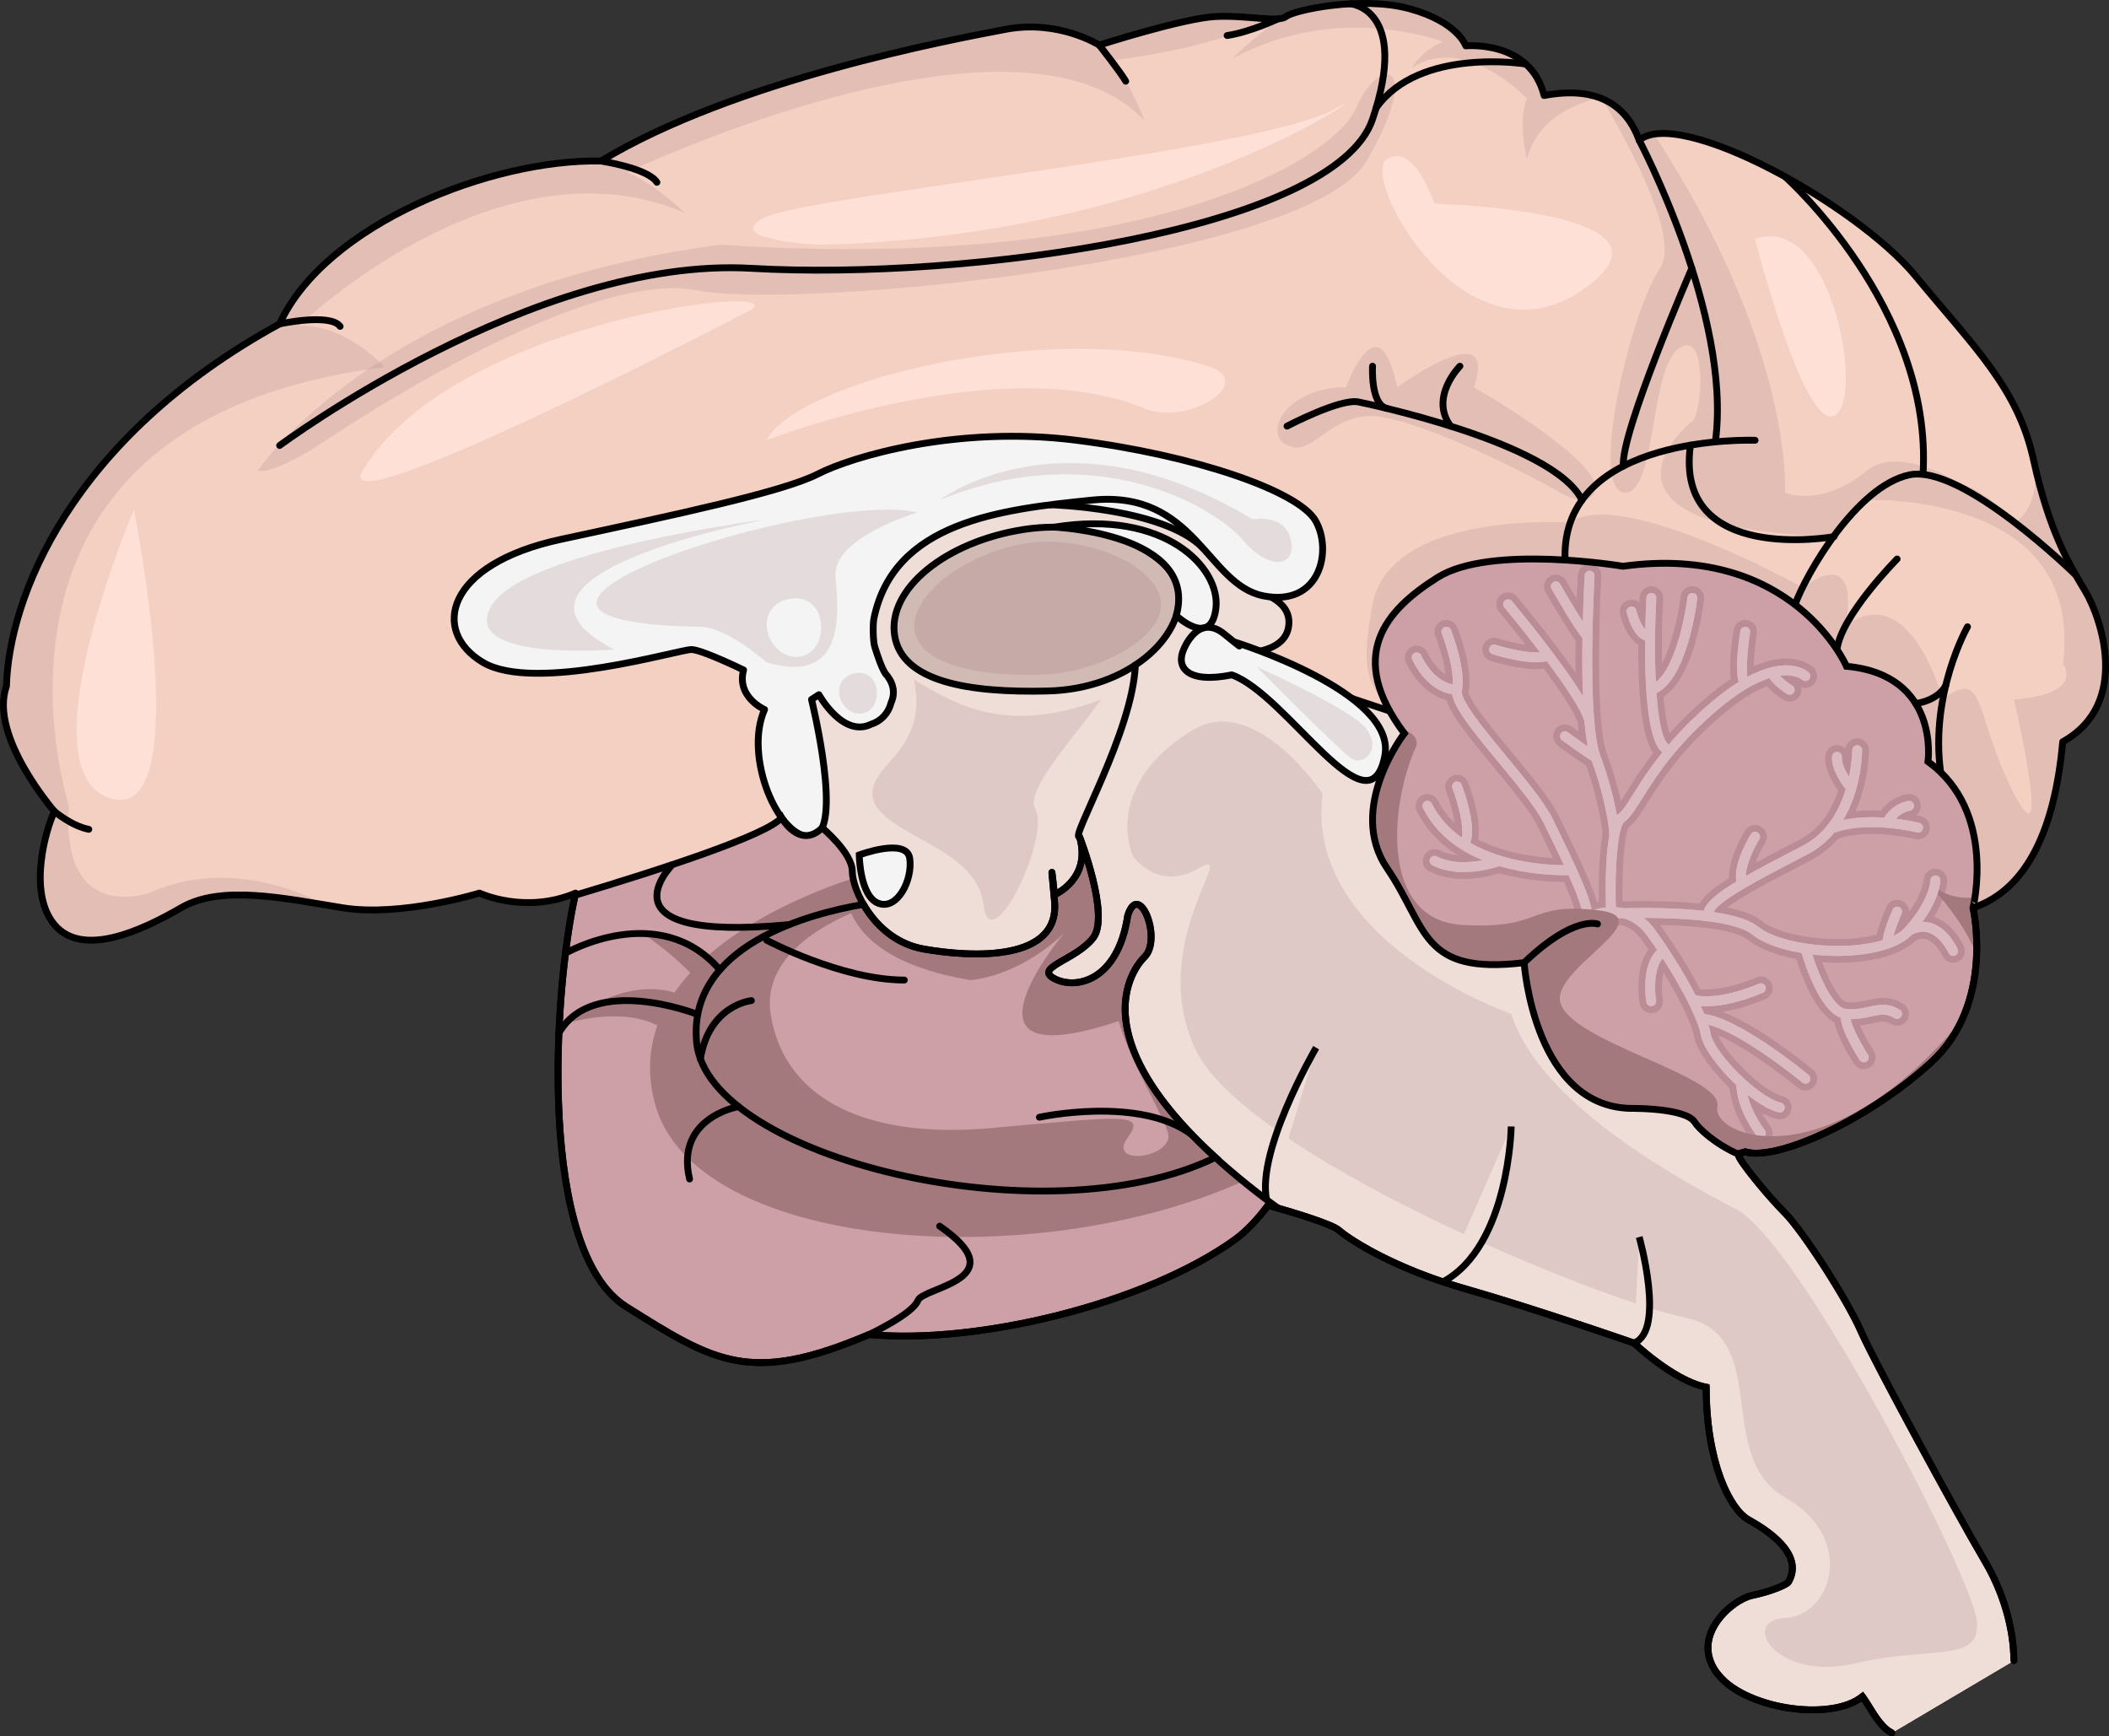 <?xml version="1.0" encoding="utf-8"?>
<!-- Generator: Adobe Illustrator 22.0.0, SVG Export Plug-In . SVG Version: 6.00 Build 0)  -->
<svg version="1.1" id="Layer_1" xmlns="http://www.w3.org/2000/svg" xmlns:xlink="http://www.w3.org/1999/xlink" x="0px" y="0px"
	 width="308.828px" height="254.275px" viewBox="0 0 308.828 254.275" enable-background="new 0 0 308.828 254.275"
	 xml:space="preserve">
<rect x="0" y="0" width="308.828" height="254.275" fill="#333333" stroke="none"/>
<g>
	<g>
		<path fill="#F4D0C3" d="M305.34,86.55c-2.301-3.816-5.261-8.676-7.562-19.204c-2.301-10.527-8.689-16.493-17.29-26.938
			c-8.601-10.445-34.617-24.784-40.454-19.868c-1.74-4.812-5.735-8.09-13.926-6.554c-2.048-8.193-11.468-7.27-11.468-7.27
			s-1.127-3.482-8.193-5.427c-7.066-1.946-16.998,0.205-18.124,1.127c-1.126,0.922-5.53-0.205-10.24,0
			c-4.711,0.205-17.118,4.189-17.118,4.189s-5.926-3.791-13.706-2.31c-7.779,1.481-39.634,7.409-59.266,19.288
			c-15.928-0.344-40.376,9.234-47.044,23.848C10.203,64.268,1.313,87.64,0.943,100.491c-2.593,7.295,7.038,18.343,7.038,18.343
			c-1.112,2.144-4.074,11.776,0,16.59c4.074,4.815,12.593,0.969,18.521-2.479c5.927-3.448,15.188-1.368,23.707,0
			c8.519,1.368,20.002-2.158,20.002-2.158s6.669,3.143,14.077,0c-3.334,14.638-5.557,52.42,7.408,60.57
			c12.965,8.149,18.152,11.484,35.561,4.075c15.928,1.481,40.402-4.479,53.483-13.835c1.877-1.343,3.56-3.226,4.952-5.096
			c4.217,1.198,9.351,2.782,10.359,3.655c1.764,1.527,8.23,5.641,18.52,8.582c10.289,2.941,24.694,7.938,24.694,7.938
			s5.879,5.585,10.583,6.468c0,11.171,3.528,17.932,6.174,19.402c2.646,1.47,8.231,4.998,5.879,9.113
			c-0.189,0.373-2.488,1.394-5.348,1.985c-2.861,0.591-9.073,5.818-5.227,11.243c3.846,5.424,16.859,7.304,21.399,3.554
			c1.245,1.774,2.084,3.653,3.582,4.873c0.193,0.157,0.449,0.311,0.736,0.461l17.861-10.574c-0.036-4.989-1.657-10.188-4.193-14.482
			c-3.821-6.468-16.168-29.104-18.226-33.807c-2.058-4.703-8.525-14.699-11.171-17.345c-2.646-2.646-6.761-7.76-6.761-8.436
			c0-0.043-0.001-0.102-0.004-0.172c0.331-0.089,0.663-0.179,1.021-0.285c4.406,1.391,17.62-4.406,27.127-13.02
			c9.506-8.615,6.22-22.708,6.22-22.708l-0.001,0c8.177-2.735,12.021-12.048,13.137-24.32
			C312.078,103.048,307.641,90.366,305.34,86.55z"/>
		<path opacity="0.2" fill="#A4797E" d="M282.695,155.653c9.506-8.615,6.22-22.708,6.22-22.708l-0.001,0
			c8.177-2.735,12.021-12.048,13.137-24.32c10.026-5.577,5.589-18.259,3.288-22.075c-2.182-3.62-4.957-8.187-7.2-17.631
			c-0.042,3.436-0.904,6.218-3.11,7.604c0,0-9.755-12.497-21.844-3.286c0,0,32.097-1.473,28.911,23.98c0,0,3.362,4.398-7.194,5.218
			c0,0,5.806,25.016,0,13.765c-5.806-11.251-4.025-18.779-10.415-13.765c0,0-4.74-17.944-14.287-10.711
			c0,0,2.867-12.088-6.245-5.706c0,0-26.668-14.859-34.014-9.494c0,0-26.405-1.851-28.969,12.03
			c-2.564,13.881,0.801,11.084,7.564,22.984c4.633,8.152,42.361,34.641,65.67,50.521
			C277.142,160.199,280.061,158.04,282.695,155.653z"/>
		<path opacity="0.2" fill="#A4797E" d="M288.11,72.115c8.157,5.156-7.908-8.726-14.711-3.195
			c-6.803,5.53-12.009,3.195-12.009,3.195s1.33-21.025-19.177-52.472c-0.886,0.139-1.625,0.431-2.179,0.898
			c-0.986-2.725-2.696-4.956-5.481-6.101c5.155,8.723,11.281,20.776,8.53,24.855c-4.488,6.655-10.276,31.986-5.382,32.82
			c4.894,0.835,3.776-17.783,8.059-21.025s3.619,9.457,1.977,10.658c-1.642,1.202-17.227,15.746,20.84,16.835
			C268.578,78.583,275.096,63.889,288.11,72.115z"/>
		<path opacity="0.2" fill="#A4797E" d="M233.674,71.297c0,0-0.162,3.733-5.245,0.818c-5.083-2.915-22.3-11.665-28.317-11.165
			s-8.037,5.987-11.652,4.243c-3.615-1.743-0.115-8.462,8.635-8.478c0,0,4.75-13.234,7.5,0c0,0,15-10.984,11.25,0
			C215.846,56.715,233.131,66.586,233.674,71.297z"/>
		<path opacity="0.2" fill="#A4797E" d="M178.083,2.416c-4.711,0.205-17.118,4.189-17.118,4.189s-5.926-3.791-13.706-2.31
			c-7.779,1.481-39.634,7.409-59.266,19.288c-15.928-0.344-40.376,9.234-47.044,23.848C10.203,64.268,1.313,87.64,0.943,100.491
			c-2.593,7.295,7.038,18.343,7.038,18.343c-1.112,2.144-4.074,11.776,0,16.59c4.074,4.815,12.593,0.969,18.521-2.479
			c4.539-2.64,11.032-2.038,17.65-0.997c1.11,0.108,2.242,0.289,3.393,0.556c0,0,0,0,0,0c0,0-12.656-7.555-25.558-1.805
			c0,0-13.141,4.868-11.891-12.691c0,0-18.25-56.162,46.25-64.236c0,0-5.5-6.175-12.5-6.124c0,0,29.174-28.199,56.5-16.449
			c0,0-4.544-4.319-8.449-5.968c0,0,57.199-27.282,75.699-7.532c0,0-3-8.25-5.75-8.75c0,0,14.818-1.399,24.123-6.179
			C183.985,2.698,181.099,2.285,178.083,2.416z"/>
		<path opacity="0.2" fill="#A4797E" d="M223.596,23.283c1.365-5.307,5.967-7.815,10.58-8.979c-2.079-0.758-4.718-0.946-8.069-0.318
			c-2.048-8.193-11.468-7.27-11.468-7.27s-1.127-3.482-8.193-5.427c-7.066-1.946-16.998,0.205-18.124,1.127
			c-0.196,0.16-0.496,0.256-0.874,0.31c-4.313,3.091-7.019,5.891-7.019,5.891c15.5-8.5,30.87-2.5,30.87-2.5
			c-3.224,1.333-4.573,3.833-4.573,3.833c7.797-5.167,16.869,4.49,16.869,4.49C222.189,17.594,223.596,23.283,223.596,23.283z"/>
		<path opacity="0.2" fill="#A4797E" d="M37.773,68.92c0,0,2,0.878,10-4.455c8-5.333,38.99-24.912,54.162-21.956
			s89.693-4.341,98.177-18.925c8.484-14.585,1.955-15.785-1.525-7.785c-3.481,8-31.533,24.078-93.174,20.039
			C55.107,42.509,37.773,68.92,37.773,68.92z"/>
	</g>
	<g>
		<path fill="#EFDDD8" stroke="#000000" stroke-miterlimit="10" d="M294.902,243.201c-0.017-2.332-0.391-4.707-1.032-7.017
			c-0.101-0.365-0.21-0.726-0.325-1.087c-0.714-2.243-1.672-4.408-2.835-6.378c-0.529-0.896-1.227-2.111-2.034-3.538
			c-0.205-0.363-0.417-0.739-0.636-1.129c-0.474-0.842-0.974-1.737-1.5-2.683c-2.881-5.18-6.424-11.686-9.27-17.051
			c-0.279-0.526-0.551-1.04-0.815-1.542c-0.878-1.666-1.67-3.19-2.324-4.477c-0.15-0.296-0.294-0.58-0.429-0.85
			c-0.271-0.541-0.511-1.028-0.715-1.454c-0.204-0.426-0.373-0.79-0.502-1.084c-0.257-0.588-0.583-1.258-0.962-1.987
			c-1.137-2.186-2.749-4.894-4.403-7.457c-0.551-0.854-1.107-1.693-1.651-2.49c-1.089-1.595-2.131-3.027-2.999-4.099
			c-0.434-0.536-0.824-0.981-1.155-1.312c-0.165-0.165-0.336-0.34-0.512-0.523c-1.404-1.464-3.088-3.437-4.354-5.055
			c-1.108-1.416-1.895-2.562-1.895-2.858c0-0.043-0.001-0.102-0.004-0.172c0.331-0.089,0.663-0.179,1.021-0.285
			c3.886,1.227,14.624-3.14,23.627-10.098l0,0h0l-17.67-14.885l-3.151-2.914l-28.136-26.022l-11.147-5.426l-20.683-6.893
			l-14.357-5.637l-2.747-1.079c3.121-0.078,6.731-0.813,7.341-3.71c0.807-3.832-3.635-5.314-6.151-5.837
			c0.805-6.632-1.181-14.837-15.011-16.747c-24.053-3.322-45.394,16.391-45.394,22.359s-5.064,9.242-5.064,9.242v7.216l1.085,7.053
			l8.862,22.92l9.766,6.197l10.946,3.846l0.629,0.221l2.351,4.795l5.968,3.979l11.574,10.128l8.713,7.041l8.773,2.08
			c4.217,1.198,9.351,2.782,10.359,3.655c0.938,0.812,3.217,2.357,6.681,4.066c0.39,0.193,0.796,0.387,1.216,0.583
			c1.43,0.666,3.03,1.346,4.8,2.011c0.292,0.11,0.588,0.219,0.889,0.327c1.533,0.553,3.173,1.092,4.934,1.595
			c0.643,0.184,1.302,0.376,1.973,0.574s1.353,0.403,2.042,0.612c0.345,0.105,0.691,0.21,1.039,0.317
			c0.96,0.294,1.928,0.596,2.894,0.9c0.433,0.136,0.867,0.273,1.298,0.41c0.612,0.194,1.219,0.389,1.821,0.582
			c0.194,0.062,0.387,0.125,0.579,0.187c0.46,0.148,0.915,0.296,1.364,0.442c0.217,0.07,0.432,0.141,0.646,0.211
			c0.796,0.26,1.571,0.515,2.318,0.761c0.487,0.161,0.96,0.318,1.42,0.471c0.388,0.129,0.765,0.255,1.131,0.377
			c0.184,0.062,0.365,0.122,0.543,0.182c0.353,0.118,0.693,0.233,1.02,0.343c2.792,0.941,4.605,1.569,4.605,1.569
			s1.86,1.767,4.325,3.471c1.917,1.325,4.2,2.611,6.258,2.997c0,1.396,0.055,2.724,0.157,3.981c0.152,1.885,0.41,3.612,0.742,5.173
			c0.111,0.521,0.23,1.023,0.357,1.507c0.633,2.419,1.449,4.374,2.314,5.84c0.173,0.293,0.348,0.567,0.523,0.821
			c0.703,1.015,1.419,1.713,2.081,2.081c0.827,0.459,1.941,1.12,3.01,1.936c0.214,0.163,0.426,0.333,0.633,0.508
			c0.415,0.351,0.812,0.725,1.171,1.12c0.179,0.198,0.349,0.4,0.505,0.608c0.314,0.415,0.578,0.849,0.771,1.3
			c0.193,0.451,0.316,0.918,0.346,1.398c0.045,0.721-0.117,1.472-0.558,2.243c-0.094,0.186-0.716,0.535-1.672,0.911
			c-0.239,0.094-0.499,0.19-0.777,0.285c-0.833,0.286-1.827,0.568-2.9,0.79c-2.235,0.462-6.515,3.753-6.447,7.758
			c0.019,1.121,0.379,2.298,1.22,3.485c0.11,0.155,0.253,0.297,0.378,0.447c0.42,0.503,0.895,0.983,1.46,1.417
			c1.372,1.055,3.133,1.892,5.043,2.503c0.639,0.204,1.289,0.392,1.954,0.543c0.531,0.12,1.067,0.223,1.605,0.308
			c4.302,0.679,8.69,0.211,10.96-1.664c1.073,1.529,1.847,3.134,2.999,4.33c0.017,0.018,0.033,0.038,0.05,0.056
			c0.169,0.172,0.346,0.334,0.533,0.487c0.193,0.157,0.449,0.311,0.736,0.461"/>
		<path opacity="0.2" fill="#A4797E" d="M193.68,116.237c0,0-9.75-14.638-18.75-9.463s-11.333,12.83-9,18.669
			c0,0,3.667,5.214,9.667,1.693c6-3.521-7.667,10.773-0.667,26.293s58.924,36.853,71.795,39.52s4.126,20.333,14.666,26.333
			c10.539,6,6.794,17.333,0,17.667s-1.261,9.333,10.139,6.667c11.4-2.667,18.232,0,17.983-6c-0.249-6-26.001-55.761-35.292-60.547
			c-9.291-4.786-28.843-15.772-32.928-28.589C221.292,148.48,190.93,137.973,193.68,116.237z"/>
		<path fill="#EFDDD8" stroke="#000000" stroke-miterlimit="10" d="M192.727,153.43c0,0-9.441,16.124-7.036,23.072"/>
		<path fill="#EFDDD8" stroke="#000000" stroke-miterlimit="10" d="M221.292,164.966c0,0-0.289,17.526-9.993,22.755"/>
		<path fill="#EFDDD8" stroke="#000000" stroke-miterlimit="10" d="M240.034,181.155c0,0,3.897,13.747-0.77,15.521"/>
		<path fill="#F4F2F2" stroke="#000000" stroke-linecap="round" stroke-linejoin="round" stroke-miterlimit="10" d="M153.8,73.918
			c0,0,16.409,0.443,22.239,6.229c5.829,5.785,1.935-8.514,1.935-8.514l-25.729-1.129L153.8,73.918z"/>
		<path fill="#F4F4F4" stroke="#000000" stroke-linecap="round" stroke-linejoin="round" stroke-miterlimit="10" d="M192.621,76.232
			c-2.532-4.34-17.723-9.585-35.085-11.768c-17.362-2.182-32.734,2.363-37.798,4.962S99.12,75.328,82.12,78.99
			S63.131,92.509,70.727,97.009c7.596,4.5,28.936-1.968,30.564-1.887s7.596,2.994,7.596,2.994c-1.085,3.979,3.074,5.787,3.074,5.787
			c-3.074,6.872,1.989,18.989,6.872,18.628c4.883-0.362,0-20.095,0-20.095l1.085-0.703c0,0,3.5,6.356,7.631,4.332
			c1.438-0.445,2.55-1.608,2.909-3.082c0.724-1.598,0.274-2.927-0.47-3.924c-0.002-0.008-0.013-0.017-0.017-0.025
			c-0.013-0.017-0.026-0.033-0.039-0.05c-0.016-0.02-0.021-0.038-0.046-0.059c-0.016-0.013-0.033-0.038-0.049-0.054
			c-0.052-0.064-0.104-0.127-0.158-0.188c-0.524-0.738-1.152-2.561-1.58-3.934c-0.276-0.885-0.294-3.366-0.134-4.15
			c2.9-14.174,18.53-15.996,31.921-17.36c15.191-1.547,16.819,12.398,25.138,14.026S195.153,80.573,192.621,76.232z"/>
	</g>
	<path fill="none" stroke="#000000" stroke-linecap="round" stroke-linejoin="round" stroke-miterlimit="10" d="M187.166,2.756
		c0,0-4.127,1.954-7.475,2.447"/>
	<path fill="none" stroke="#000000" stroke-linecap="round" stroke-linejoin="round" stroke-miterlimit="10" d="M240.034,20.541
		c0,0,13.522,25.577,11.182,43.936"/>
	<path fill="none" stroke="#000000" stroke-linecap="round" stroke-linejoin="round" stroke-miterlimit="10" d="M257.004,64.477
		c0,0-28.527-1.101-27.827,17.535"/>
	<path fill="none" stroke="#000000" stroke-linecap="round" stroke-linejoin="round" stroke-miterlimit="10" d="M213.78,53.626
		c0,0-4.521,4.543-1.356,8.782"/>
	<path fill="none" stroke="#000000" stroke-linecap="round" stroke-linejoin="round" stroke-miterlimit="10" d="M200.985,53.626
		c0,0-0.314,5.578,2.073,6.179"/>
	<path fill="none" stroke="#000000" stroke-linecap="round" stroke-linejoin="round" stroke-miterlimit="10" d="M188.461,62.408
		c0,0,7.842-4.124,10.489-3.538c0,0,28.515,5.767,32.704,14.368"/>
	<path fill="none" stroke="#000000" stroke-linecap="round" stroke-linejoin="round" stroke-miterlimit="10" d="M268.578,78.583
		c0,0-23.481,4.271-21.042-13.39"/>
	<path fill="none" stroke="#000000" stroke-linecap="round" stroke-linejoin="round" stroke-miterlimit="10" d="M303.963,84.225
		c0,0-16.576-16.312-24.353-14.684s-15.243,14.697-16.754,19.013"/>
	<path fill="none" stroke="#000000" stroke-linecap="round" stroke-linejoin="round" stroke-miterlimit="10" d="M277.802,81.861
		c0,0-8.206,8.278-8.805,13.261"/>
	<path fill="none" stroke="#000000" stroke-linecap="round" stroke-linejoin="round" stroke-miterlimit="10" d="M288.11,91.786
		c0,0-5.52,9.685-3.936,21.3"/>
	<path fill="none" stroke="#000000" stroke-linecap="round" stroke-linejoin="round" stroke-miterlimit="10" d="M281.599,69.427
		c1.447-24.348-20.209-43.555-20.209-43.555"/>
	<path fill="none" stroke="#000000" stroke-linecap="round" stroke-linejoin="round" stroke-miterlimit="10" d="M247.738,39.295
		c0,0-10.498,24.233-10.021,28.957"/>
	<g>
		<path fill="#CD9FA6" d="M282.323,111.539c0,0,1.809-12.7-11.936-13.966c0,0-7.777-18.085-32.734-14.649
			c0,0-19.351-3.255-27.128,1.628c-7.777,4.883-13.383,11.522-4.883,22.851c0,0-8.5,10.959-2.532,19.735s4.883,15.648,20.074,13.84
			c0,0,1.447,21.702,16.277,21.34c0,0,7.415,0,8.681,1.989c0.629,0.989,2.958,3.184,6.407,4.72
			c-0.001-0.024-0.001-0.041-0.001-0.069c0.331-0.089,0.663-0.179,1.021-0.285c4.406,1.391,17.62-4.406,27.127-13.02
			c9.505-8.613,6.221-22.704,6.22-22.708l-0.001-0.001C288.914,132.945,292.45,118.813,282.323,111.539z"/>
		<path fill="#BA8C95" d="M287.574,138.566c-0.151-0.339-1.553-3.34-4.328-4.289c-0.014-0.005-0.028-0.009-0.042-0.014
			c1.867-3.042,1.929-5.091,1.929-5.343c0-0.94-0.767-1.712-1.726-1.721c-0.934,0.007-1.705,0.769-1.721,1.676
			c-0.001,0.022-0.118,1.877-2.162,4.691c0.009-0.233-0.03-0.467-0.117-0.69c-0.166-0.429-0.49-0.768-0.912-0.954
			c-0.22-0.097-0.452-0.146-0.692-0.146c-0.683,0-1.303,0.403-1.578,1.028c-0.191,0.435-1.061,2.455-1.425,4.082
			c-1.603,0.419-3.552,0.639-5.684,0.639c-4.611,0-9.146-1.065-11.027-2.59c-1.083-0.877-2.783-1.548-5.172-2.033
			c2.223-1.695,7.204-4.286,10.446-5.972l1.813-0.944c1.499-0.783,2.837-1.845,3.981-3.16c1.339-0.465,2.986-0.701,4.897-0.701
			c3.381,0,6.367,0.741,6.4,0.75c0.137,0.034,0.278,0.052,0.419,0.052c0.791,0,1.479-0.535,1.671-1.298
			c0.234-0.921-0.323-1.861-1.247-2.096c-0.06-0.015-0.306-0.076-0.698-0.159c0.468-0.362,0.739-0.956,0.66-1.584
			c-0.11-0.858-0.843-1.505-1.703-1.505l-0.161,0.007l-0.062,0.008c-0.102,0.013-2.338,0.315-3.928,2.408
			c-0.419-0.02-0.85-0.031-1.286-0.031c-0.837,0-1.644,0.041-2.414,0.121c1.973-4.364,1.972-8.742,1.971-8.947
			c-0.002-0.947-0.776-1.718-1.729-1.718c-0.878,0.002-1.603,0.665-1.705,1.512c-0.286-0.3-0.666-0.485-1.085-0.525l-0.161-0.008
			c-0.894,0-1.631,0.67-1.716,1.559c-0.18,1.865,0.985,3.858,1.888,5.095c-1.143,3.415-3.021,5.825-5.588,7.166l-1.809,0.942
			c-1.577,0.82-3.205,1.671-4.701,2.482c0.392-1.104,0.97-2.227,1.393-2.903c0.504-0.804,0.26-1.869-0.546-2.375
			c-0.274-0.172-0.59-0.263-0.913-0.263c-0.597,0-1.143,0.301-1.461,0.807c-0.433,0.689-2.44,4.054-2.346,6.954
			c-2.316,1.442-3.682,2.616-4.333,3.743c-2.354-0.232-5.076-0.349-8.109-0.349c-1.051,0-2.04,0.014-2.93,0.036
			c-0.078-0.016-0.157-0.03-0.235-0.043c-0.072-3.528,0.096-6.941,0.447-9.06l0.006-0.016l0.021-0.144
			c0.22-1.262,0.435-1.602,0.415-1.602c-0.001,0-0.002,0-0.003,0.001c0.963-0.688,1.692-1.851,2.796-3.61
			c1.112-1.771,2.496-3.977,4.653-6.563c1.852-2.219,3.907-4.277,6.284-6.293c2.404-2.039,4.599-3.443,6.536-4.183
			c0.791,0.927,1.897,1.677,2.408,1.998c0.274,0.171,0.59,0.261,0.912,0.261c0.599,0,1.146-0.303,1.46-0.807
			c0.245-0.39,0.323-0.852,0.221-1.301c-0.001-0.007-0.003-0.014-0.005-0.021c0.2,0.08,0.416,0.121,0.637,0.121
			c0.463,0,0.897-0.182,1.22-0.508c0.326-0.327,0.504-0.76,0.503-1.221c-0.002-0.46-0.183-0.892-0.507-1.215
			c-0.139-0.139-1.434-1.358-4.031-1.358c-1.459,0-3.057,0.379-4.765,1.128c0.031-1.289,0.199-3.095,0.461-4.799
			c0.07-0.455-0.042-0.91-0.313-1.281c-0.272-0.371-0.674-0.614-1.13-0.684c-0.087-0.013-0.173-0.02-0.258-0.02
			c-0.845,0-1.578,0.628-1.705,1.461c-0.505,3.28-0.632,5.639-0.384,7.164c-1.134,0.747-2.305,1.631-3.488,2.635
			c-2.012,1.706-3.819,3.459-5.495,5.333c-0.287-0.827-0.645-2.392-0.884-5.324c4.338-2.843,5.688-12.333,5.923-14.282
			c0.055-0.457-0.071-0.908-0.354-1.27c-0.284-0.362-0.692-0.592-1.151-0.648l-0.148-0.012h-0.059c-0.87,0-1.605,0.652-1.71,1.517
			c-0.334,2.764-1.301,7.116-2.734,9.787c-0.025-1.239-0.032-2.55-0.02-3.902l0.021-0.112l-0.014-0.1l-0.001-0.105
			c0.025-1.821,0.087-3.637,0.178-5.263c0.054-0.948-0.674-1.763-1.711-1.82c-0.918,0-1.679,0.714-1.729,1.626
			c-0.009,0.148-0.023,0.413-0.041,0.775c-0.304-0.265-0.701-0.421-1.133-0.421c-0.127,0-0.254,0.014-0.379,0.042
			c-0.927,0.209-1.511,1.133-1.302,2.058c0.134,0.603,0.842,3.38,2.653,4.5c-0.053,11.493,1.365,14.701,2.207,15.821
			c-1.687,2.179-2.862,4.051-3.744,5.455c-0.342,0.544-0.688,1.096-1.002,1.559c-0.399-1.767-1.048-4.177-2.063-6.903
			c-1.552-4.165-1.201-18.793-0.8-25.944c0.027-0.459-0.126-0.902-0.433-1.246c-0.307-0.344-0.729-0.548-1.283-0.577
			c-0.914,0-1.671,0.713-1.725,1.625c-0.012,0.204-0.086,1.521-0.163,3.487c-0.643-1.076-1.225-2.08-1.562-2.673
			c-0.306-0.538-0.88-0.872-1.499-0.872c-0.298,0-0.592,0.078-0.85,0.225c-0.401,0.227-0.688,0.597-0.812,1.041
			c-0.122,0.444-0.063,0.908,0.164,1.308c0.311,0.548,2.944,5.167,4.393,7.082c-0.023,1.646-0.027,3.209-0.011,4.676
			c-3.519-5.064-8.313-10.811-8.556-11.101c-0.328-0.392-0.81-0.617-1.322-0.617c-0.402,0-0.795,0.143-1.105,0.402
			c-0.729,0.61-0.825,1.699-0.201,2.444c0.356,0.43,1.957,2.364,3.865,4.804c-1.479-0.21-3.112-0.628-4.081-0.937
			c-0.171-0.055-0.348-0.083-0.527-0.083c-0.751,0-1.411,0.482-1.642,1.201c-0.288,0.905,0.214,1.875,1.119,2.165
			c0.645,0.206,3.998,1.231,6.727,1.231c0.383,0,0.744-0.022,1.082-0.065c3.456,4.664,4.61,6.835,4.952,7.843
			c0.042,0.481,0.088,0.94,0.139,1.376c-0.49-0.355-0.842-0.617-0.959-0.706c-0.302-0.227-0.66-0.346-1.036-0.346
			c-0.539,0-1.054,0.257-1.377,0.687c-0.571,0.76-0.419,1.842,0.339,2.412c0.021,0.017,2.09,1.576,4.127,2.896
			c1.951,5.43,2.443,9.689,2.402,10.18l-0.023,0.174c-0.524,2.979-0.548,6.988-0.49,9.589c-0.104,0.02-0.208,0.042-0.312,0.065
			c-0.363-1.308-1.047-3.042-2.133-5.425c-0.72-1.579-1.56-3.33-2.599-5.474l-0.771-1.591c-1.23-2.551-4.126-6.05-6.936-9.446
			c-2.213-2.674-6.332-7.65-6.343-8.805c0.682-3.457-1.415-8.881-1.656-9.487c-0.263-0.661-0.892-1.088-1.603-1.088
			c-0.219,0-0.433,0.041-0.636,0.122c-0.883,0.351-1.316,1.354-0.966,2.238c0.383,0.968,1.239,3.499,1.484,5.605
			c-1.696-1.028-2.627-3.127-2.636-3.148c-0.271-0.639-0.894-1.052-1.587-1.052c-0.23,0-0.456,0.045-0.67,0.136
			c-0.874,0.369-1.286,1.38-0.92,2.253c0.081,0.194,1.942,4.542,5.962,5.586c0.703,2.254,3.16,5.302,6.927,9.853
			c2.667,3.224,5.426,6.557,6.475,8.732l0.773,1.596c0.461,0.95,0.944,1.947,1.42,2.946c-2.738-0.157-7.148-0.736-10.959-2.718
			c0.482-2.843-0.985-7.049-1.489-8.372c-0.254-0.664-0.901-1.109-1.611-1.109c-0.209,0-0.415,0.038-0.612,0.113
			c-0.888,0.338-1.335,1.334-0.998,2.223c0.564,1.484,1.071,3.31,1.283,4.749c-1.031-0.977-1.859-2.082-2.474-3.303
			c-0.295-0.585-0.885-0.948-1.54-0.948c-0.267,0-0.533,0.063-0.773,0.184c-0.412,0.207-0.718,0.562-0.862,1
			c-0.145,0.437-0.11,0.904,0.097,1.314c1.316,2.618,3.32,4.774,5.979,6.441c-0.993-0.084-1.869-0.318-2.609-0.698
			c-0.243-0.125-0.516-0.191-0.788-0.191c-0.649,0-1.237,0.358-1.534,0.936c-0.21,0.41-0.248,0.877-0.107,1.315
			c0.142,0.438,0.444,0.796,0.854,1.005c1.445,0.742,3.15,1.118,5.068,1.118c2.253,0,4.249-0.521,5.236-0.831
			c3.906,1.112,7.584,1.282,9.459,1.282c0.834,1.898,1.361,3.304,1.576,4.198c-0.66,0.525-0.852,1.473-0.412,2.222
			c0.31,0.524,0.879,0.85,1.487,0.85c0.308,0,0.61-0.083,0.875-0.24c0.035-0.021,0.216-0.123,0.503-0.252l-0.001-0.001l0.076-0.032
			c0.212-0.093,0.472-0.195,0.769-0.291c1.035-0.066,2.307-0.121,3.61-0.155c1.117,0.328,2.09,1.061,2.894,2.182
			c0.332,0.462,0.658,0.928,0.979,1.396c-2.135,2.859-1.333,7.666-1.296,7.88c0.141,0.832,0.855,1.436,1.698,1.436
			c0.086,0,0.175-0.007,0.291-0.024c0.453-0.077,0.85-0.327,1.115-0.702c0.267-0.376,0.371-0.833,0.294-1.286
			c-0.182-1.068-0.213-2.671,0.094-3.925c2.438,3.959,4.192,7.591,4.483,9.334c0.381,2.282,2.981,5.456,5.214,7.609
			c0.282,3.888,3.087,7.485,3.21,7.64c0.328,0.418,0.821,0.658,1.354,0.658c0.382,0,0.759-0.13,1.063-0.367
			c0.363-0.284,0.593-0.692,0.648-1.15c0.054-0.456-0.072-0.907-0.355-1.27c-0.011-0.013-0.607-0.787-1.217-1.918
			c0.726,0.399,1.482,0.733,2.22,0.917c0.136,0.034,0.275,0.051,0.415,0.051c0.792,0,1.479-0.537,1.672-1.306
			c0.111-0.446,0.042-0.91-0.194-1.305c-0.237-0.395-0.614-0.673-1.061-0.784c-3.12-0.781-8.508-6.479-9.444-8.911
			c4.792,2.018,11.609,7.627,11.687,7.69c0.309,0.255,0.698,0.396,1.098,0.396c0.517,0,1-0.228,1.325-0.622
			c0.295-0.354,0.434-0.802,0.391-1.26c-0.043-0.459-0.262-0.874-0.617-1.169c-0.898-0.744-7.904-6.466-13.279-8.481
			c3.313-0.496,6.22-1.818,6.369-1.887c0.862-0.396,1.243-1.421,0.847-2.286c-0.28-0.61-0.896-1.004-1.567-1.004
			c-0.247,0-0.487,0.052-0.711,0.154c-0.16,0.072-3.948,1.754-7.273,1.754c-0.319,0-0.625-0.016-0.914-0.048
			c-1.526-2.919-3.55-6.174-5.735-9.22c-0.045-0.063-0.09-0.125-0.137-0.187c6.682,0.15,11.306,0.922,12.843,2.167
			c1.54,1.249,4.05,2.242,7.112,2.82c0.844,2.709,2.743,7.736,5.596,9.294c0.452,2.235,2.262,5.151,2.846,6.05
			c0.318,0.493,0.859,0.788,1.447,0.788c0.335,0,0.66-0.097,0.937-0.277c0.388-0.251,0.653-0.638,0.749-1.089
			c0.096-0.45,0.01-0.911-0.24-1.294c-0.72-1.11-1.534-2.588-2.01-3.737c0.673-0.081,1.269-0.213,1.822-0.335
			c0.593-0.13,1.105-0.243,1.541-0.243c0.424,0,0.775,0.105,1.172,0.353c0.273,0.171,0.589,0.261,0.911,0.261
			c0.601,0,1.147-0.304,1.463-0.813c0.243-0.391,0.32-0.853,0.216-1.301s-0.377-0.829-0.767-1.072
			c-0.949-0.591-1.923-0.879-2.977-0.879c-0.816,0-1.575,0.168-2.312,0.33c-0.766,0.169-1.488,0.329-2.331,0.329
			c-0.211,0-0.43-0.011-0.658-0.033c-0.794-0.078-2.313-2.295-3.607-5.853c0.734,0.048,1.472,0.073,2.205,0.073
			c2.908,0,5.575-0.381,7.717-1.104c0.134-0.031,0.257-0.074,0.372-0.131c1.447-0.531,2.604-1.221,3.441-2.051
			c0.364-0.172,0.694-0.256,1.006-0.256c0.189,0,0.372,0.031,0.56,0.095c1.153,0.392,2.049,1.887,2.296,2.429
			c0.277,0.62,0.896,1.021,1.575,1.021c0.24,0,0.474-0.049,0.7-0.149C287.568,140.452,287.959,139.433,287.574,138.566z"/>
		<g>
			<path fill="#A4797E" d="M283.889,130.332c-2.952-1.733,2.7,2.517,5.554,9.416c0.137-3.933-0.527-6.8-0.528-6.802l-0.001-0.001
				c0,0,0.143-0.579,0.289-1.553C287.476,131.647,285.672,131.379,283.889,130.332z"/>
		</g>
		<path fill="#DBB9C0" d="M286.66,138.972c-0.052-0.119-1.317-2.921-3.736-3.748c-0.465-0.158-0.938-0.232-1.417-0.226
			c2.585-3.55,2.626-5.961,2.626-6.078c0-0.397-0.32-0.717-0.717-0.721c-0.387,0.003-0.723,0.317-0.73,0.714
			c-0.001,0.028-0.09,2.846-3.676,6.881c-0.434,0.488-1.024,0.905-1.732,1.257c0.28-1.037,0.804-2.393,1.186-3.26
			c0.161-0.365-0.005-0.793-0.37-0.954c-0.364-0.16-0.792,0.005-0.954,0.37c-0.142,0.322-1.255,2.885-1.469,4.471
			c-5.496,1.697-14.867,0.745-18.211-1.966c-1.31-1.063-3.727-1.73-6.536-2.141c0.798-1.713,6.951-4.914,11.978-7.529l1.811-0.944
			c1.603-0.837,2.879-1.945,3.902-3.179c0.067-0.003,0.135-0.011,0.201-0.034c4.912-1.715,11.813,0,11.881,0.018
			c0.386,0.097,0.781-0.137,0.879-0.523c0.098-0.387-0.136-0.781-0.523-0.879c-0.128-0.032-1.502-0.373-3.444-0.608
			c0.906-0.978,1.972-1.16,2.036-1.169c0.394-0.053,0.672-0.414,0.622-0.809c-0.051-0.396-0.41-0.681-0.81-0.626
			c-0.094,0.012-2.216,0.312-3.548,2.446c-1.86-0.123-3.99-0.084-6.005,0.355c2.745-4.587,2.773-9.923,2.772-10.24
			c-0.001-0.398-0.325-0.72-0.723-0.72c-0.001,0-0.001,0-0.002,0c-0.4,0.001-0.722,0.326-0.721,0.725
			c0,0.041-0.011,1.684-0.476,3.878c-0.561-0.883-1.117-2.006-1.037-2.831c0.038-0.398-0.254-0.751-0.651-0.789
			c-0.396-0.037-0.751,0.254-0.789,0.651c-0.175,1.822,1.355,3.984,2.003,4.809c-0.915,2.989-2.71,6.4-6.236,8.242l-1.809,0.942
			c-2.55,1.326-4.756,2.486-6.592,3.531c0.035-1.838,1.366-4.396,1.975-5.369c0.212-0.339,0.11-0.785-0.229-0.997
			c-0.338-0.212-0.785-0.109-0.997,0.228c-0.282,0.45-2.583,4.225-2.139,6.951c-2.746,1.656-4.394,3.013-4.77,4.285
			c-4.019-0.451-8.551-0.461-11.744-0.381c-0.379-0.08-0.755-0.131-1.124-0.154c-0.117-3.715,0.032-7.706,0.449-10.178
			c0.002-0.011,0.009-0.019,0.01-0.03c0.003-0.021,0.004-0.053,0.006-0.077c0.207-1.184,0.478-2.001,0.812-2.24
			c0.803-0.573,1.492-1.67,2.534-3.331c1.108-1.765,2.542-4.045,4.72-6.658c0.004-0.005,0.008-0.009,0.012-0.014
			c1.648-1.974,3.72-4.138,6.406-6.416c3.185-2.702,5.671-4.02,7.552-4.606c0.63,1.055,2.06,2.016,2.568,2.334
			c0.119,0.075,0.252,0.111,0.384,0.111c0.241,0,0.476-0.12,0.614-0.339c0.212-0.338,0.11-0.785-0.229-0.997
			c-0.654-0.41-1.368-0.987-1.799-1.457c2.199-0.29,3.186,0.549,3.223,0.583c0.284,0.274,0.736,0.271,1.015-0.011
			c0.282-0.283,0.28-0.741-0.003-1.023c-0.138-0.138-2.849-2.689-9.026,0.634c-0.184-1.155,0.03-4.052,0.41-6.522
			c0.061-0.395-0.21-0.764-0.605-0.825c-0.39-0.059-0.764,0.21-0.825,0.605c-0.569,3.699-0.648,6.198-0.241,7.475
			c-1.207,0.751-2.527,1.708-3.973,2.935c-2.585,2.192-4.63,4.308-6.282,6.253c-0.038-0.025-0.08-0.06-0.126-0.106
			c-0.893-0.894-1.405-3.836-1.662-7.456c4.433-2.119,5.826-12.611,5.975-13.847c0.048-0.397-0.235-0.757-0.631-0.805
			c-0.403-0.048-0.758,0.235-0.805,0.631c-0.356,2.94-1.838,10.327-4.635,12.402c-0.106-2.174-0.135-4.503-0.109-6.736
			c0-0.015,0.006-0.029,0.005-0.044c0-0.005-0.003-0.008-0.004-0.013c0.024-1.964,0.089-3.85,0.181-5.481
			c0.022-0.399-0.283-0.74-0.682-0.763c-0.389-0.017-0.74,0.283-0.763,0.682c-0.031,0.552-0.123,2.313-0.171,4.63
			c-0.587-0.563-1.08-1.821-1.295-2.768c-0.088-0.39-0.477-0.633-0.865-0.546c-0.39,0.088-0.634,0.475-0.546,0.864
			c0.09,0.398,0.849,3.503,2.682,4.09c-0.054,5.944,0.264,14.143,2.301,16.183c0.078,0.078,0.156,0.132,0.234,0.191
			c-1.937,2.416-3.256,4.511-4.229,6.061c-0.882,1.405-1.579,2.515-2.149,2.922c-0.099,0.071-0.192,0.164-0.282,0.267
			c-0.399-2.256-1.178-5.385-2.418-8.716c-2.033-5.46-0.872-26.143-0.86-26.352c0.023-0.399-0.282-0.741-0.681-0.764
			c-0.388-0.021-0.741,0.282-0.764,0.681c-0.018,0.307-0.173,3.077-0.27,6.772c-1.154-1.774-2.656-4.349-3.323-5.521
			c-0.197-0.347-0.639-0.468-0.986-0.271c-0.348,0.197-0.469,0.639-0.271,0.986c0.341,0.6,3.222,5.643,4.529,7.236
			c-0.043,2.709-0.04,5.69,0.067,8.485c-3.277-5.384-10.052-13.507-10.405-13.929c-0.256-0.306-0.712-0.347-1.019-0.091
			c-0.306,0.256-0.347,0.712-0.091,1.019c0.051,0.061,2.549,3.056,5.238,6.577c-1.984,0.153-5.232-0.691-6.513-1.1
			c-0.38-0.123-0.788,0.089-0.909,0.469c-0.122,0.38,0.089,0.787,0.469,0.909c0.472,0.15,3.803,1.183,6.423,1.183
			c0.548,0,1.062-0.049,1.516-0.157c2.503,3.347,4.933,6.894,5.505,8.736c0.118,1.396,0.277,2.668,0.486,3.74
			c-1.537-1.049-2.877-2.057-2.895-2.07c-0.319-0.241-0.773-0.177-1.013,0.143c-0.24,0.319-0.177,0.772,0.143,1.013
			c0.096,0.072,2.294,1.725,4.348,3.035c2.06,5.614,2.668,10.325,2.566,10.996c-0.002,0.012,0.003,0.023,0.002,0.035
			c-0.607,3.29-0.555,8.039-0.479,10.428c-0.614,0.066-1.185,0.188-1.69,0.33c-0.043,0.013-0.09,0.016-0.129,0.036
			c-0.089,0.026-0.175,0.053-0.259,0.08c-0.237-1.424-1.056-3.517-2.294-6.235c-0.002-0.004-0.003-0.008-0.006-0.012
			c-0.732-1.606-1.607-3.427-2.59-5.452l-0.771-1.592c-1.179-2.445-4.039-5.901-6.805-9.242c-3.042-3.675-6.827-8.249-6.554-9.636
			c0.637-3.228-1.513-8.694-1.605-8.925c-0.148-0.372-0.569-0.552-0.939-0.405c-0.371,0.147-0.553,0.568-0.405,0.939
			c0.019,0.049,1.787,4.551,1.608,7.449c-3.029-0.59-4.593-4.194-4.609-4.233c-0.156-0.367-0.579-0.54-0.948-0.385
			c-0.368,0.155-0.54,0.578-0.386,0.946c0.081,0.194,1.944,4.509,5.862,5.123c0.315,2.045,2.909,5.274,6.861,10.049
			c2.711,3.275,5.514,6.663,6.617,8.949l0.772,1.596c0.69,1.422,1.432,2.952,2.123,4.436c-2.473-0.019-8.708-0.38-13.721-3.267
			c0.922-2.488-0.858-7.453-1.264-8.52c-0.142-0.373-0.561-0.56-0.933-0.419c-0.373,0.142-0.561,0.56-0.419,0.933
			c0.86,2.262,1.721,5.663,1.368,7.218c-1.777-1.241-3.325-2.858-4.386-4.967c-0.179-0.357-0.614-0.501-0.971-0.321
			c-0.357,0.18-0.501,0.615-0.321,0.971c1.941,3.858,5.266,6.208,8.744,7.639c-1.852,0.362-4.534,0.568-6.727-0.558
			c-0.355-0.183-0.791-0.042-0.974,0.313c-0.182,0.355-0.042,0.792,0.313,0.974c1.475,0.757,3.101,1.008,4.612,1.008
			c2.39,0,4.483-0.628,5.22-0.877c3.911,1.159,7.653,1.328,9.482,1.328c0.256,0,0.463-0.004,0.64-0.008
			c1.095,2.44,1.943,4.601,2.031,5.729c-0.242,0.116-0.384,0.196-0.393,0.202c-0.344,0.203-0.46,0.646-0.257,0.99
			c0.203,0.345,0.647,0.461,0.99,0.257c0.042-0.025,0.257-0.148,0.6-0.303c0.031-0.01,0.058-0.024,0.087-0.038
			c0.266-0.117,0.599-0.246,0.984-0.365c1.011-0.067,2.369-0.13,3.92-0.168c1.232,0.324,2.494,1.084,3.582,2.602
			c0.487,0.679,0.964,1.367,1.427,2.057c-2.437,2.322-1.611,7.405-1.572,7.636c0.06,0.353,0.366,0.602,0.712,0.602
			c0.04,0,0.081-0.004,0.122-0.01c0.394-0.067,0.659-0.441,0.592-0.835c-0.216-1.271-0.394-4.572,0.964-6.151
			c2.967,4.589,5.226,9.067,5.586,11.227c0.3,1.803,2.551,4.835,5.207,7.325c0.086,3.696,2.892,7.315,3.016,7.472
			c0.143,0.182,0.354,0.276,0.569,0.276c0.156,0,0.314-0.051,0.446-0.155c0.314-0.247,0.368-0.701,0.122-1.016
			c-0.023-0.029-1.911-2.467-2.524-5.168c1.583,1.266,3.198,2.24,4.553,2.579c0.059,0.015,0.118,0.022,0.176,0.022
			c0.324,0,0.619-0.219,0.701-0.548c0.097-0.387-0.139-0.78-0.526-0.877c-3.529-0.882-9.871-7.497-10.313-10.147
			c-0.062-0.37-0.171-0.797-0.323-1.271c4.909,1.171,13.661,8.379,13.757,8.458c0.135,0.112,0.298,0.166,0.461,0.166
			c0.208,0,0.414-0.089,0.557-0.262c0.255-0.307,0.212-0.764-0.096-1.019c-0.421-0.349-10.079-8.303-15.265-8.917
			c-0.157-0.378-0.336-0.777-0.526-1.188c0.266,0.019,0.532,0.04,0.802,0.04c3.925,0,8.091-1.886,8.299-1.982
			c0.363-0.167,0.522-0.596,0.356-0.959s-0.596-0.521-0.959-0.356c-0.055,0.025-5.365,2.424-9.251,1.71
			c-1.477-2.89-3.562-6.299-5.895-9.552c-0.531-0.74-1.098-1.329-1.684-1.796c6.081,0.005,13.455,0.49,15.832,2.417
			c1.592,1.291,4.259,2.219,7.262,2.72c0.566,1.932,2.663,8.373,5.724,9.489c0.182,2.084,2.306,5.464,2.778,6.191
			c0.138,0.214,0.371,0.33,0.608,0.33c0.135,0,0.271-0.037,0.393-0.117c0.336-0.218,0.431-0.665,0.213-1
			c-0.996-1.537-2.265-3.91-2.52-5.209c0.029,0,0.061,0.004,0.089,0.004c1.109,0,2.028-0.203,2.86-0.386
			c1.322-0.291,2.277-0.502,3.465,0.236c0.338,0.211,0.785,0.108,0.996-0.232c0.211-0.339,0.107-0.785-0.232-0.996
			c-1.687-1.051-3.074-0.745-4.542-0.421c-0.987,0.218-2.009,0.444-3.304,0.315c-1.889-0.187-3.895-4.627-4.948-7.981
			c1.197,0.136,2.426,0.206,3.644,0.206c2.693,0,5.328-0.344,7.452-1.07c0.084-0.015,0.161-0.04,0.232-0.082
			c1.347-0.487,2.47-1.135,3.251-1.955c0.881-0.457,1.694-0.556,2.482-0.287c1.819,0.617,2.877,2.944,2.887,2.968
			c0.121,0.269,0.385,0.429,0.662,0.429c0.098,0,0.198-0.02,0.293-0.062C286.658,139.763,286.822,139.337,286.66,138.972z"/>
		<path fill="#DBB9C0" d="M286.66,138.972c-0.052-0.119-1.317-2.921-3.736-3.748c-0.465-0.158-0.938-0.232-1.417-0.226
			c2.585-3.55,2.626-5.961,2.626-6.078c0-0.397-0.32-0.717-0.717-0.721c-0.387,0.003-0.723,0.317-0.73,0.714
			c-0.001,0.028-0.09,2.846-3.676,6.881c-0.434,0.488-1.024,0.905-1.732,1.257c0.28-1.037,0.804-2.393,1.186-3.26
			c0.161-0.365-0.005-0.793-0.37-0.954c-0.364-0.16-0.792,0.005-0.954,0.37c-0.142,0.322-1.255,2.885-1.469,4.471
			c-5.496,1.697-14.867,0.745-18.211-1.966c-1.31-1.063-3.727-1.73-6.536-2.141c0.798-1.713,6.951-4.914,11.978-7.529l1.811-0.944
			c1.603-0.837,2.879-1.945,3.902-3.179c0.067-0.003,0.135-0.011,0.201-0.034c4.912-1.715,11.813,0,11.881,0.018
			c0.386,0.097,0.781-0.137,0.879-0.523c0.098-0.387-0.136-0.781-0.523-0.879c-0.128-0.032-1.502-0.373-3.444-0.608
			c0.906-0.978,1.972-1.16,2.036-1.169c0.394-0.053,0.672-0.414,0.622-0.809c-0.051-0.396-0.41-0.681-0.81-0.626
			c-0.094,0.012-2.216,0.312-3.548,2.446c-1.86-0.123-3.99-0.084-6.005,0.355c2.745-4.587,2.773-9.923,2.772-10.24
			c-0.001-0.398-0.325-0.72-0.723-0.72c-0.001,0-0.001,0-0.002,0c-0.4,0.001-0.722,0.326-0.721,0.725
			c0,0.041-0.011,1.684-0.476,3.878c-0.561-0.883-1.117-2.006-1.037-2.831c0.038-0.398-0.254-0.751-0.651-0.789
			c-0.396-0.037-0.751,0.254-0.789,0.651c-0.175,1.822,1.355,3.984,2.003,4.809c-0.915,2.989-2.71,6.4-6.236,8.242l-1.809,0.942
			c-2.55,1.326-4.756,2.486-6.592,3.531c0.035-1.838,1.366-4.396,1.975-5.369c0.212-0.339,0.11-0.785-0.229-0.997
			c-0.338-0.212-0.785-0.109-0.997,0.228c-0.282,0.45-2.583,4.225-2.139,6.951c-2.746,1.656-4.394,3.013-4.77,4.285
			c-4.019-0.451-8.551-0.461-11.744-0.381c-0.379-0.08-0.755-0.131-1.124-0.154c-0.117-3.715,0.032-7.706,0.449-10.178
			c0.002-0.011,0.009-0.019,0.01-0.03c0.003-0.021,0.004-0.053,0.006-0.077c0.207-1.184,0.478-2.001,0.812-2.24
			c0.803-0.573,1.492-1.67,2.534-3.331c1.108-1.765,2.542-4.045,4.72-6.658c0.004-0.005,0.008-0.009,0.012-0.014
			c1.648-1.974,3.72-4.138,6.406-6.416c3.185-2.702,5.671-4.02,7.552-4.606c0.63,1.055,2.06,2.016,2.568,2.334
			c0.119,0.075,0.252,0.111,0.384,0.111c0.241,0,0.476-0.12,0.614-0.339c0.212-0.338,0.11-0.785-0.229-0.997
			c-0.654-0.41-1.368-0.987-1.799-1.457c2.199-0.29,3.186,0.549,3.223,0.583c0.284,0.274,0.736,0.271,1.015-0.011
			c0.282-0.283,0.28-0.741-0.003-1.023c-0.138-0.138-2.849-2.689-9.026,0.634c-0.184-1.155,0.03-4.052,0.41-6.522
			c0.061-0.395-0.21-0.764-0.605-0.825c-0.39-0.059-0.764,0.21-0.825,0.605c-0.569,3.699-0.648,6.198-0.241,7.475
			c-1.207,0.751-2.527,1.708-3.973,2.935c-2.585,2.192-4.63,4.308-6.282,6.253c-0.038-0.025-0.08-0.06-0.126-0.106
			c-0.893-0.894-1.405-3.836-1.662-7.456c4.433-2.119,5.826-12.611,5.975-13.847c0.048-0.397-0.235-0.757-0.631-0.805
			c-0.403-0.048-0.758,0.235-0.805,0.631c-0.356,2.94-1.838,10.327-4.635,12.402c-0.106-2.174-0.135-4.503-0.109-6.736
			c0-0.015,0.006-0.029,0.005-0.044c0-0.005-0.003-0.008-0.004-0.013c0.024-1.964,0.089-3.85,0.181-5.481
			c0.022-0.399-0.283-0.74-0.682-0.763c-0.389-0.017-0.74,0.283-0.763,0.682c-0.031,0.552-0.123,2.313-0.171,4.63
			c-0.587-0.563-1.08-1.821-1.295-2.768c-0.088-0.39-0.477-0.633-0.865-0.546c-0.39,0.088-0.634,0.475-0.546,0.864
			c0.09,0.398,0.849,3.503,2.682,4.09c-0.054,5.944,0.264,14.143,2.301,16.183c0.078,0.078,0.156,0.132,0.234,0.191
			c-1.937,2.416-3.256,4.511-4.229,6.061c-0.882,1.405-1.579,2.515-2.149,2.922c-0.099,0.071-0.192,0.164-0.282,0.267
			c-0.399-2.256-1.178-5.385-2.418-8.716c-2.033-5.46-0.872-26.143-0.86-26.352c0.023-0.399-0.282-0.741-0.681-0.764
			c-0.388-0.021-0.741,0.282-0.764,0.681c-0.018,0.307-0.173,3.077-0.27,6.772c-1.154-1.774-2.656-4.349-3.323-5.521
			c-0.197-0.347-0.639-0.468-0.986-0.271c-0.348,0.197-0.469,0.639-0.271,0.986c0.341,0.6,3.222,5.643,4.529,7.236
			c-0.043,2.709-0.04,5.69,0.067,8.485c-3.277-5.384-10.052-13.507-10.405-13.929c-0.256-0.306-0.712-0.347-1.019-0.091
			c-0.306,0.256-0.347,0.712-0.091,1.019c0.051,0.061,2.549,3.056,5.238,6.577c-1.984,0.153-5.232-0.691-6.513-1.1
			c-0.38-0.123-0.788,0.089-0.909,0.469c-0.122,0.38,0.089,0.787,0.469,0.909c0.472,0.15,3.803,1.183,6.423,1.183
			c0.548,0,1.062-0.049,1.516-0.157c2.503,3.347,4.933,6.894,5.505,8.736c0.118,1.396,0.277,2.668,0.486,3.74
			c-1.537-1.049-2.877-2.057-2.895-2.07c-0.319-0.241-0.773-0.177-1.013,0.143c-0.24,0.319-0.177,0.772,0.143,1.013
			c0.096,0.072,2.294,1.725,4.348,3.035c2.06,5.614,2.668,10.325,2.566,10.996c-0.002,0.012,0.003,0.023,0.002,0.035
			c-0.607,3.29-0.555,8.039-0.479,10.428c-0.614,0.066-1.185,0.188-1.69,0.33c-0.043,0.013-0.09,0.016-0.129,0.036
			c-0.089,0.026-0.175,0.053-0.259,0.08c-0.237-1.424-1.056-3.517-2.294-6.235c-0.002-0.004-0.003-0.008-0.006-0.012
			c-0.732-1.606-1.607-3.427-2.59-5.452l-0.771-1.592c-1.179-2.445-4.039-5.901-6.805-9.242c-3.042-3.675-6.827-8.249-6.554-9.636
			c0.637-3.228-1.513-8.694-1.605-8.925c-0.148-0.372-0.569-0.552-0.939-0.405c-0.371,0.147-0.553,0.568-0.405,0.939
			c0.019,0.049,1.787,4.551,1.608,7.449c-3.029-0.59-4.593-4.194-4.609-4.233c-0.156-0.367-0.579-0.54-0.948-0.385
			c-0.368,0.155-0.54,0.578-0.386,0.946c0.081,0.194,1.944,4.509,5.862,5.123c0.315,2.045,2.909,5.274,6.861,10.049
			c2.711,3.275,5.514,6.663,6.617,8.949l0.772,1.596c0.69,1.422,1.432,2.952,2.123,4.436c-2.473-0.019-8.708-0.38-13.721-3.267
			c0.922-2.488-0.858-7.453-1.264-8.52c-0.142-0.373-0.561-0.56-0.933-0.419c-0.373,0.142-0.561,0.56-0.419,0.933
			c0.86,2.262,1.721,5.663,1.368,7.218c-1.777-1.241-3.325-2.858-4.386-4.967c-0.179-0.357-0.614-0.501-0.971-0.321
			c-0.357,0.18-0.501,0.615-0.321,0.971c1.941,3.858,5.266,6.208,8.744,7.639c-1.852,0.362-4.534,0.568-6.727-0.558
			c-0.355-0.183-0.791-0.042-0.974,0.313c-0.182,0.355-0.042,0.792,0.313,0.974c1.475,0.757,3.101,1.008,4.612,1.008
			c2.39,0,4.483-0.628,5.22-0.877c3.911,1.159,7.653,1.328,9.482,1.328c0.256,0,0.463-0.004,0.64-0.008
			c1.095,2.44,1.943,4.601,2.031,5.729c-0.242,0.116-0.384,0.196-0.393,0.202c-0.344,0.203-0.46,0.646-0.257,0.99
			c0.203,0.345,0.647,0.461,0.99,0.257c0.042-0.025,0.257-0.148,0.6-0.303c0.031-0.01,0.058-0.024,0.087-0.038
			c0.266-0.117,0.599-0.246,0.984-0.365c1.011-0.067,2.369-0.13,3.92-0.168c1.232,0.324,2.494,1.084,3.582,2.602
			c0.487,0.679,0.964,1.367,1.427,2.057c-2.437,2.322-1.611,7.405-1.572,7.636c0.06,0.353,0.366,0.602,0.712,0.602
			c0.04,0,0.081-0.004,0.122-0.01c0.394-0.067,0.659-0.441,0.592-0.835c-0.216-1.271-0.394-4.572,0.964-6.151
			c2.967,4.589,5.226,9.067,5.586,11.227c0.3,1.803,2.551,4.835,5.207,7.325c0.086,3.696,2.892,7.315,3.016,7.472
			c0.143,0.182,0.354,0.276,0.569,0.276c0.156,0,0.314-0.051,0.446-0.155c0.314-0.247,0.368-0.701,0.122-1.016
			c-0.023-0.029-1.911-2.467-2.524-5.168c1.583,1.266,3.198,2.24,4.553,2.579c0.059,0.015,0.118,0.022,0.176,0.022
			c0.324,0,0.619-0.219,0.701-0.548c0.097-0.387-0.139-0.78-0.526-0.877c-3.529-0.882-9.871-7.497-10.313-10.147
			c-0.062-0.37-0.171-0.797-0.323-1.271c4.909,1.171,13.661,8.379,13.757,8.458c0.135,0.112,0.298,0.166,0.461,0.166
			c0.208,0,0.414-0.089,0.557-0.262c0.255-0.307,0.212-0.764-0.096-1.019c-0.421-0.349-10.079-8.303-15.265-8.917
			c-0.157-0.378-0.336-0.777-0.526-1.188c0.266,0.019,0.532,0.04,0.802,0.04c3.925,0,8.091-1.886,8.299-1.982
			c0.363-0.167,0.522-0.596,0.356-0.959s-0.596-0.521-0.959-0.356c-0.055,0.025-5.365,2.424-9.251,1.71
			c-1.477-2.89-3.562-6.299-5.895-9.552c-0.531-0.74-1.098-1.329-1.684-1.796c6.081,0.005,13.455,0.49,15.832,2.417
			c1.592,1.291,4.259,2.219,7.262,2.72c0.566,1.932,2.663,8.373,5.724,9.489c0.182,2.084,2.306,5.464,2.778,6.191
			c0.138,0.214,0.371,0.33,0.608,0.33c0.135,0,0.271-0.037,0.393-0.117c0.336-0.218,0.431-0.665,0.213-1
			c-0.996-1.537-2.265-3.91-2.52-5.209c0.029,0,0.061,0.004,0.089,0.004c1.109,0,2.028-0.203,2.86-0.386
			c1.322-0.291,2.277-0.502,3.465,0.236c0.338,0.211,0.785,0.108,0.996-0.232c0.211-0.339,0.107-0.785-0.232-0.996
			c-1.687-1.051-3.074-0.745-4.542-0.421c-0.987,0.218-2.009,0.444-3.304,0.315c-1.889-0.187-3.895-4.627-4.948-7.981
			c1.197,0.136,2.426,0.206,3.644,0.206c2.693,0,5.328-0.344,7.452-1.07c0.084-0.015,0.161-0.04,0.232-0.082
			c1.347-0.487,2.47-1.135,3.251-1.955c0.881-0.457,1.694-0.556,2.482-0.287c1.819,0.617,2.877,2.944,2.887,2.968
			c0.121,0.269,0.385,0.429,0.662,0.429c0.098,0,0.198-0.02,0.293-0.062C286.658,139.763,286.822,139.337,286.66,138.972z"/>
		<path fill="#A4797E" d="M239.461,162.317c0,0,7.415,0,8.681,1.989c0.629,0.989,2.958,3.184,6.407,4.72
			c-0.001-0.024-0.001-0.041-0.001-0.069c0.331-0.089,0.663-0.179,1.021-0.285c4.405,1.391,17.62-4.406,27.127-13.02
			c2.12-1.921,3.601-4.115,4.627-6.365c-19.678,23.823-36.739,17.209-35.833,12.771c0.939-4.603-22.195-9.558-23.059-15.527
			c-0.715-4.938,15.156-12.163,5.497-13.244c-10.466-1.17-7.724,2.842-19.78,2.167c-12.056-0.675-10.675-17.447-6.843-25.992
			c0.692-1.544-1.072-2.461-2.114-2.69c0.149,0.209,0.294,0.416,0.453,0.628c0,0-8.5,10.959-2.532,19.735
			c5.968,8.776,4.883,15.648,20.074,13.84C223.184,140.977,224.631,162.679,239.461,162.317z"/>
		<path fill="none" stroke="#000000" stroke-miterlimit="10" d="M282.323,111.539c0,0,1.809-12.7-11.936-13.966
			c0,0-7.777-18.085-32.734-14.649c0,0-19.351-3.255-27.128,1.628c-7.777,4.883-13.383,11.522-4.883,22.851
			c0,0-8.5,10.959-2.532,19.735s4.883,15.648,20.074,13.84c0,0,1.447,21.702,16.277,21.34c0,0,7.415,0,8.681,1.989
			c0.629,0.989,2.958,3.184,6.407,4.72c-0.001-0.024-0.001-0.041-0.001-0.069c0.331-0.089,0.663-0.179,1.021-0.285
			c4.406,1.391,17.62-4.406,27.127-13.02c9.505-8.613,6.221-22.704,6.22-22.708l-0.001-0.001
			C288.914,132.945,292.45,118.813,282.323,111.539z"/>
		<path fill="none" stroke="#000000" stroke-linecap="round" stroke-linejoin="round" stroke-miterlimit="10" d="M233.927,135.308
			c0,0-3.436-1.266-10.489,5.426"/>
	</g>
	<g>
		<path fill="#CD9FA6" d="M91.695,191.357c12.965,8.149,18.152,11.484,35.561,4.075c15.928,1.481,40.402-4.479,53.483-13.835
			c1.877-1.343,3.56-3.226,4.952-5.096c0.461,0.131,0.933,0.267,1.41,0.406c-33.426-24.502-19.438-36.835-19.438-36.835
			c2.532-2.713-0.904-11.213-2.532-5.968c-1.447,9.585-7.596,10.851-10.717,9.223c-3.121-1.628,3.121-2.713,5.653-5.968
			s-1.989-14.822-1.989-14.822c1.809,6.157-3.664,8.492-3.664,8.492s-0.857-7.957,0,0.904s-11.889,8.319-19.123,7.053
			c-7.234-1.266-10.489-8.681-10.489-11.389s-4.403-6.362-4.403-6.362c-3.318,3.228-5.952-1.496-5.952-1.496
			c-2.08,2.548-17.861,7.66-30.229,11.364C80.923,145.961,78.822,183.265,91.695,191.357z"/>
		<path fill="#A4797E" d="M167.663,140.073c2.532-2.713-0.904-11.213-2.532-5.968c-1.447,9.585-7.596,10.851-10.717,9.223
			c-3.121-1.628,3.121-2.713,5.653-5.968c1.475-1.897,0.555-6.614-0.469-10.223h-1.538c-1.004,2.759-3.646,3.893-3.646,3.893
			s-0.857-7.957,0,0.904s-11.889,8.319-19.123,7.053c-6.456-1.13-9.736-7.149-10.368-10.358c-5.684,1.855-14.876,5.614-21.537,11.57
			c-2.65-2.227-5.946-4.055-9.277-3.494c0,0,3.915,2.566,6.968,5.767c-0.837,0.913-1.6,1.876-2.292,2.878
			c-3.74-1.071-9.17-0.79-15.981,4.567c0,0,7.87-2.594,13.463,0.256c-1.198,3.342-1.48,7.081-0.42,11.239
			c5.487,21.536,55,25.536,86.193,11.585C155.172,151.096,167.663,140.073,167.663,140.073z"/>
		<path fill="#CD9FA6" d="M177.974,169.503c-21.476-19.58-10.31-29.43-10.31-29.43c2.532-2.713-0.904-11.213-2.532-5.968
			c-1.447,9.585-7.596,10.851-10.717,9.223c-3.121-1.628,3.121-2.713,5.653-5.968s-1.989-14.822-1.989-14.822
			c1.809,6.157-3.664,8.492-3.664,8.492s-0.857-7.957,0,0.904s-11.889,8.319-19.123,7.053c-4.328-0.757-7.222-3.715-8.856-6.55
			c-7.918,1.361-25.833,6.031-24.42,20.294C103.672,169.476,153.039,181.656,177.974,169.503z"/>
		<path fill="#A4797E" d="M164.843,149.177c-0.619-6.059,2.82-9.104,2.82-9.104c2.532-2.713-0.904-11.213-2.532-5.968
			c-1.447,9.585-7.596,10.851-10.717,9.223c-3.121-1.628,3.121-2.713,5.653-5.968s-1.989-14.822-1.989-14.822
			c1.809,6.157-3.664,8.492-3.664,8.492s-0.857-7.957,0,0.904c0.857,8.862-11.889,8.319-19.123,7.053
			c-4.328-0.757-7.222-3.715-8.856-6.549c-0.651,0.112-1.374,0.249-2.143,0.409c1.492,4.329,6.11,8.693,17.756,10.676
			c0,0,6.727-0.242,13.727-6.817C155.773,136.706,137.294,158.812,164.843,149.177z"/>
		<path fill="#A4797E" d="M177.974,169.503c-17.453-15.912-13.348-25.398-11.198-28.393c-10.212,2.362,4.949,22.861,4.321,25.549
			c-0.75,3.208-8.75,3.792-6,0s-0.25-3.208-20-1.458s-30.5-5.25-32.25-16.72c-1.371-8.985,9.223-13.883,13.878-15.583
			c-0.095-0.153-0.202-0.306-0.29-0.459c-7.918,1.361-25.833,6.031-24.42,20.294C103.672,169.476,153.039,181.656,177.974,169.503z"
			/>
		<path fill="none" stroke="#000000" stroke-miterlimit="10" d="M177.974,169.503c-21.476-19.58-10.31-29.43-10.31-29.43
			c2.532-2.713-0.904-11.213-2.532-5.968c-1.447,9.585-7.596,10.851-10.717,9.223c-3.121-1.628,3.121-2.713,5.653-5.968
			s-1.989-14.822-1.989-14.822c1.809,6.157-3.664,8.492-3.664,8.492s-0.857-7.957,0,0.904s-11.889,8.319-19.123,7.053
			c-4.328-0.757-7.222-3.715-8.856-6.55c-7.918,1.361-25.833,6.031-24.42,20.294C103.672,169.476,153.039,181.656,177.974,169.503z"
			/>
		<path fill="none" stroke="#000000" stroke-linecap="round" stroke-linejoin="round" stroke-miterlimit="10" d="M101.951,150.551"
			/>
		<path fill="none" stroke="#000000" stroke-linecap="round" stroke-linejoin="round" stroke-miterlimit="10" d="M101.951,148.48
			c0,0-15.14-5.883-20.108,2.801"/>
		<path fill="none" stroke="#000000" stroke-linecap="round" stroke-linejoin="round" stroke-miterlimit="10" d="M82.804,139.591
			c0,0,13.712-7.898,22.61,2.441"/>
		<path fill="none" stroke="#000000" stroke-linecap="round" stroke-linejoin="round" stroke-miterlimit="10" d="M294.902,243.201
			c-0.036-4.989-1.657-10.188-4.193-14.482c-3.821-6.468-16.168-29.104-18.226-33.807c-2.058-4.703-8.525-14.699-11.171-17.345
			c-2.646-2.646-6.761-7.76-6.761-8.436c0-0.043-0.001-0.102-0.004-0.172c0.331-0.089,0.663-0.179,1.021-0.285
			c4.406,1.391,17.62-4.406,27.127-13.02c9.506-8.615,6.22-22.708,6.22-22.708l-0.001,0c8.177-2.735,12.021-12.048,13.137-24.32
			c10.027-5.577,5.589-18.259,3.288-22.075c-2.301-3.816-5.261-8.676-7.562-19.204c-2.301-10.527-8.689-16.493-17.29-26.938
			c-8.601-10.445-34.617-24.784-40.454-19.868c-1.74-4.812-5.735-8.09-13.926-6.554c-2.048-8.193-11.468-7.27-11.468-7.27
			s-1.127-3.482-8.193-5.427c-7.066-1.946-16.998,0.205-18.124,1.127c-1.126,0.922-5.53-0.205-10.24,0
			c-4.711,0.205-17.118,4.189-17.118,4.189s-5.926-3.791-13.706-2.31c-7.779,1.481-39.634,7.409-59.266,19.288
			c-15.928-0.344-40.376,9.234-47.044,23.848C10.203,64.268,1.313,87.64,0.943,100.491c-2.593,7.295,7.038,18.343,7.038,18.343
			c-1.112,2.144-4.074,11.776,0,16.59c4.074,4.815,12.593,0.969,18.521-2.479c5.927-3.448,15.188-1.368,23.707,0
			c8.519,1.368,20.002-2.158,20.002-2.158s6.669,3.143,14.077,0c-3.334,14.638-5.557,52.42,7.408,60.57
			c12.965,8.149,18.152,11.484,35.561,4.075c15.928,1.481,40.402-4.479,53.483-13.835c1.877-1.343,3.56-3.226,4.952-5.096
			c4.217,1.198,9.351,2.782,10.359,3.655c1.764,1.527,8.23,5.641,18.52,8.582c10.289,2.941,24.694,7.938,24.694,7.938
			s5.879,5.585,10.583,6.468c0,11.171,3.528,17.932,6.174,19.402c2.646,1.47,8.231,4.998,5.879,9.113
			c-0.189,0.373-2.488,1.394-5.348,1.985c-2.861,0.591-9.073,5.818-5.227,11.243c3.846,5.424,16.859,7.304,21.399,3.554
			c1.245,1.774,2.084,3.653,3.582,4.873c0.193,0.157,0.449,0.311,0.736,0.461"/>
		<path fill="none" stroke="#000000" stroke-miterlimit="10" d="M91.695,191.357c12.965,8.149,18.152,11.484,35.561,4.075
			c15.928,1.481,40.402-4.479,53.483-13.835c1.877-1.343,3.56-3.226,4.952-5.096c0.461,0.131,0.933,0.267,1.41,0.406
			c-33.426-24.502-19.438-36.835-19.438-36.835c2.532-2.713-0.904-11.213-2.532-5.968c-1.447,9.585-7.596,10.851-10.717,9.223
			c-3.121-1.628,3.121-2.713,5.653-5.968s-1.989-14.822-1.989-14.822c1.809,6.157-3.664,8.492-3.664,8.492s-0.857-7.957,0,0.904
			s-11.889,8.319-19.123,7.053c-7.234-1.266-10.489-8.681-10.489-11.389s-4.403-6.362-4.403-6.362
			c-3.318,3.228-5.952-1.496-5.952-1.496c-2.08,2.548-17.861,7.66-30.229,11.364C80.923,145.961,78.822,183.265,91.695,191.357z"/>
		<path fill="none" stroke="#000000" stroke-linecap="round" stroke-linejoin="round" stroke-miterlimit="10" d="M152.201,163.613
			c0,0,14.723-3.221,22.391,2.607"/>
		<path fill="none" stroke="#000000" stroke-linecap="round" stroke-linejoin="round" stroke-miterlimit="10" d="M127.256,195.432
			c0,0,6.383-2.987,7.152-4.981c0.769-1.994,14.5-3.067,3.187-10.889"/>
		<path fill="none" stroke="#000000" stroke-linecap="round" stroke-linejoin="round" stroke-miterlimit="10" d="M98.463,126.622
			c0,0-11.464,11.491,17.132,8.777"/>
		<path fill="none" stroke="#000000" stroke-linecap="round" stroke-linejoin="round" stroke-miterlimit="10" d="M108.143,162.06
			c0,0-9.312,1.554-7.165,10.602"/>
		<path fill="none" stroke="#000000" stroke-linecap="round" stroke-linejoin="round" stroke-miterlimit="10" d="M110.027,146.533
			c0,0-6.193,0.603-7.467,8.535"/>
		<path fill="none" stroke="#000000" stroke-linecap="round" stroke-linejoin="round" stroke-miterlimit="10" d="M112.263,137.688
			c0,0,10.961,5.835,20.159,5.835"/>
	</g>
	<path opacity="0.2" fill="#A4797E" d="M161.257,102.435c-14.128,5.304-21.394,0.653-27.425-2.893
		c0.622,3.314,0.983,7.289-3.741,12.257c-9.457,9.943,12.753,10.004,13.921,20.639c0.939,8.556,9.917-9.775,7.584-13.983
		C150.109,115.771,156.75,108.666,161.257,102.435z"/>
	<path opacity="0.2" fill="#A4797E" d="M183.429,76.05c0,0,4.668-0.925,5.584,2.987c0.917,3.912-3.043,4.754-7.063,0
		c-4.02-4.754-21.628-15.177-44.354-5.799C137.596,73.238,155.739,59.324,183.429,76.05z"/>
	<path opacity="0.2" fill="#A4797E" d="M89.93,95.122c0,0-22.674,1.836-18-6.356c4.674-8.193,40.333-12.715,40.333-12.715
		S68.598,84.067,89.93,95.122z"/>
	<path fill="#FFE0D7" d="M210.058,29.836c0,0-3.037-9.129-7-6.508s11.41,30.918,28.596,19.181S210.058,29.836,210.058,29.836z"/>
	<path fill="#FFE0D7" d="M112.263,64.465c0,0,34.165-13.378,55.333-4.66c6.491,2.674,16.497-3.909,9.322-6.179
		C154.437,46.512,116.737,55.707,112.263,64.465z"/>
	<path fill="#FFE0D7" d="M119.826,35.837c0,0-14.334-0.692-7.861-3.978s73.335-9.714,83.809-16.061
		C203.423,11.163,172.225,34.794,119.826,35.837z"/>
	<path fill="#FFE0D7" d="M257.004,34.995c0,0,7.056,27.827,11.574,25.891C273.096,58.95,268.411,31.041,257.004,34.995z"/>
	<path fill="none" stroke="#000000" stroke-linecap="round" stroke-linejoin="round" stroke-miterlimit="10" d="M87.992,23.584
		c0,0,6.859,1.021,8.201,3.116"/>
	<path fill="none" stroke="#000000" stroke-linecap="round" stroke-linejoin="round" stroke-miterlimit="10" d="M40.948,47.431
		c0,0,7.431-1.603,8.855,0.366"/>
	<path fill="none" stroke="#000000" stroke-linecap="round" stroke-linejoin="round" stroke-miterlimit="10" d="M160.964,6.605
		c0,0,3.155,4.006,3.881,5.287"/>
	<path fill="none" stroke="#000000" stroke-linecap="round" stroke-linejoin="round" stroke-miterlimit="10" d="M7.981,118.834
		c0,0,2.47,2.116,5.021,2.616"/>
	<path fill="none" stroke="#000000" stroke-linecap="round" stroke-linejoin="round" stroke-miterlimit="10" d="M40.948,65.238
		c0,0,37.332-27.78,69.079-25.943s85.497-5.654,90.958-21.83s-3.228-16.908-3.228-16.908"/>
	<path fill="none" stroke="#000000" stroke-linecap="round" stroke-linejoin="round" stroke-miterlimit="10" d="M223.437,9.382
		c0,0-15.58-2.546-21.922,6.417"/>
	<path fill="none" stroke="#000000" stroke-linecap="round" stroke-linejoin="round" stroke-miterlimit="10" d="M284.925,100.363
		c0,0-0.864,2.111-4.402,2.671"/>
	<path fill="#D1BAB4" stroke="#000000" stroke-miterlimit="10" d="M172.675,86.61c0.659,6.842-7.592,14.287-19.189,14.582
		c-11.641,0.296-21.434-1.342-22.485-8.134c-1.051-6.792,7.426-13.742,18.934-15.523C161.443,75.755,172.165,81.306,172.675,86.61z"
		/>
	<path opacity="0.2" fill="#996D74" d="M169.974,87.906c0.82,5.3-8.811,10.432-16.756,10.848
		c-8.601,0.451-18.457-1.063-19.277-6.363c-0.82-5.3,7.796-11.512,16.308-12.829C158.761,78.246,169.154,82.607,169.974,87.906z"/>
	<path opacity="0.2" fill="#A4797E" d="M112.263,97.009c0,0-5.751-5.153-9.703-5.223s-20.95-0.4-13.203-6.112
		s35.902-12.869,44.998-10.621c0,0-12.527,3.663-12.012,9.413S123.669,100.302,112.263,97.009z"/>
	<path fill="#FFE0D7" d="M110.027,45.347c0,0-62.276,32.499-56.92,23.573C66.353,46.841,115.997,41.344,110.027,45.347z"/>
	<path fill="#FFE0D7" d="M19.607,74.629c0,0-16.25,38.161-3.5,42.249C28.857,120.965,19.607,74.629,19.607,74.629z"/>
	<path fill="#F4F4F4" stroke="#000000" stroke-miterlimit="10" d="M125.823,125.202c0,0,0.07,6.093,2.835,7.093
		c2.765,1,5.005-3.45,4.56-6.578C132.774,122.59,125.823,125.202,125.823,125.202z"/>
	<path fill="#F4F4F4" stroke="#000000" stroke-linecap="round" stroke-linejoin="round" stroke-miterlimit="10" d="M154.414,77.196
		c0,0,21.14,0.943,17.832,12.961c0,0,5.096,4.815,5.805-1.08S170.596,74.555,154.414,77.196z"/>
	<path opacity="0.2" fill="#A4797E" d="M128.407,101.492c0,1.637-0.92,3.022-2.557,3.022c-1.637,0-2.991-1.652-2.991-3.289
		c0-1.637,1.327-2.677,2.964-2.677S128.407,99.855,128.407,101.492z"/>
	<path fill="#F4F4F4" d="M120.236,91.854c0,2.352-1.322,4.342-3.674,4.342s-4.298-2.373-4.298-4.726
		c0-2.352,1.907-3.848,4.259-3.848C118.875,87.623,120.236,89.502,120.236,91.854z"/>
	<path fill="none" stroke="#000000" stroke-linecap="round" stroke-linejoin="round" stroke-miterlimit="10" d="M158.078,122.538
		c-1.519,0.493,7.794-15.367,8.175-25.148"/>
	<path fill="#F4F4F4" stroke="#000000" stroke-linecap="round" stroke-linejoin="round" stroke-miterlimit="10" d="M173.318,95.132
		c0,0,2.065-5.422,5.93-2.301s1.533,1.187,1.533,1.187s23.782,7.351,22.007,16.649c-2.266,11.872-14.307-8.938-22.409-11.837
		C173.764,100.167,172.203,97.655,173.318,95.132z"/>
	<path opacity="0.2" fill="#A4797E" d="M184.021,97.655c0,0,11.967,12.12,13.825,13.383s4.459-1.317,2.267-4.263
		C197.92,103.828,184.021,97.655,184.021,97.655z"/>
</g>
</svg>

